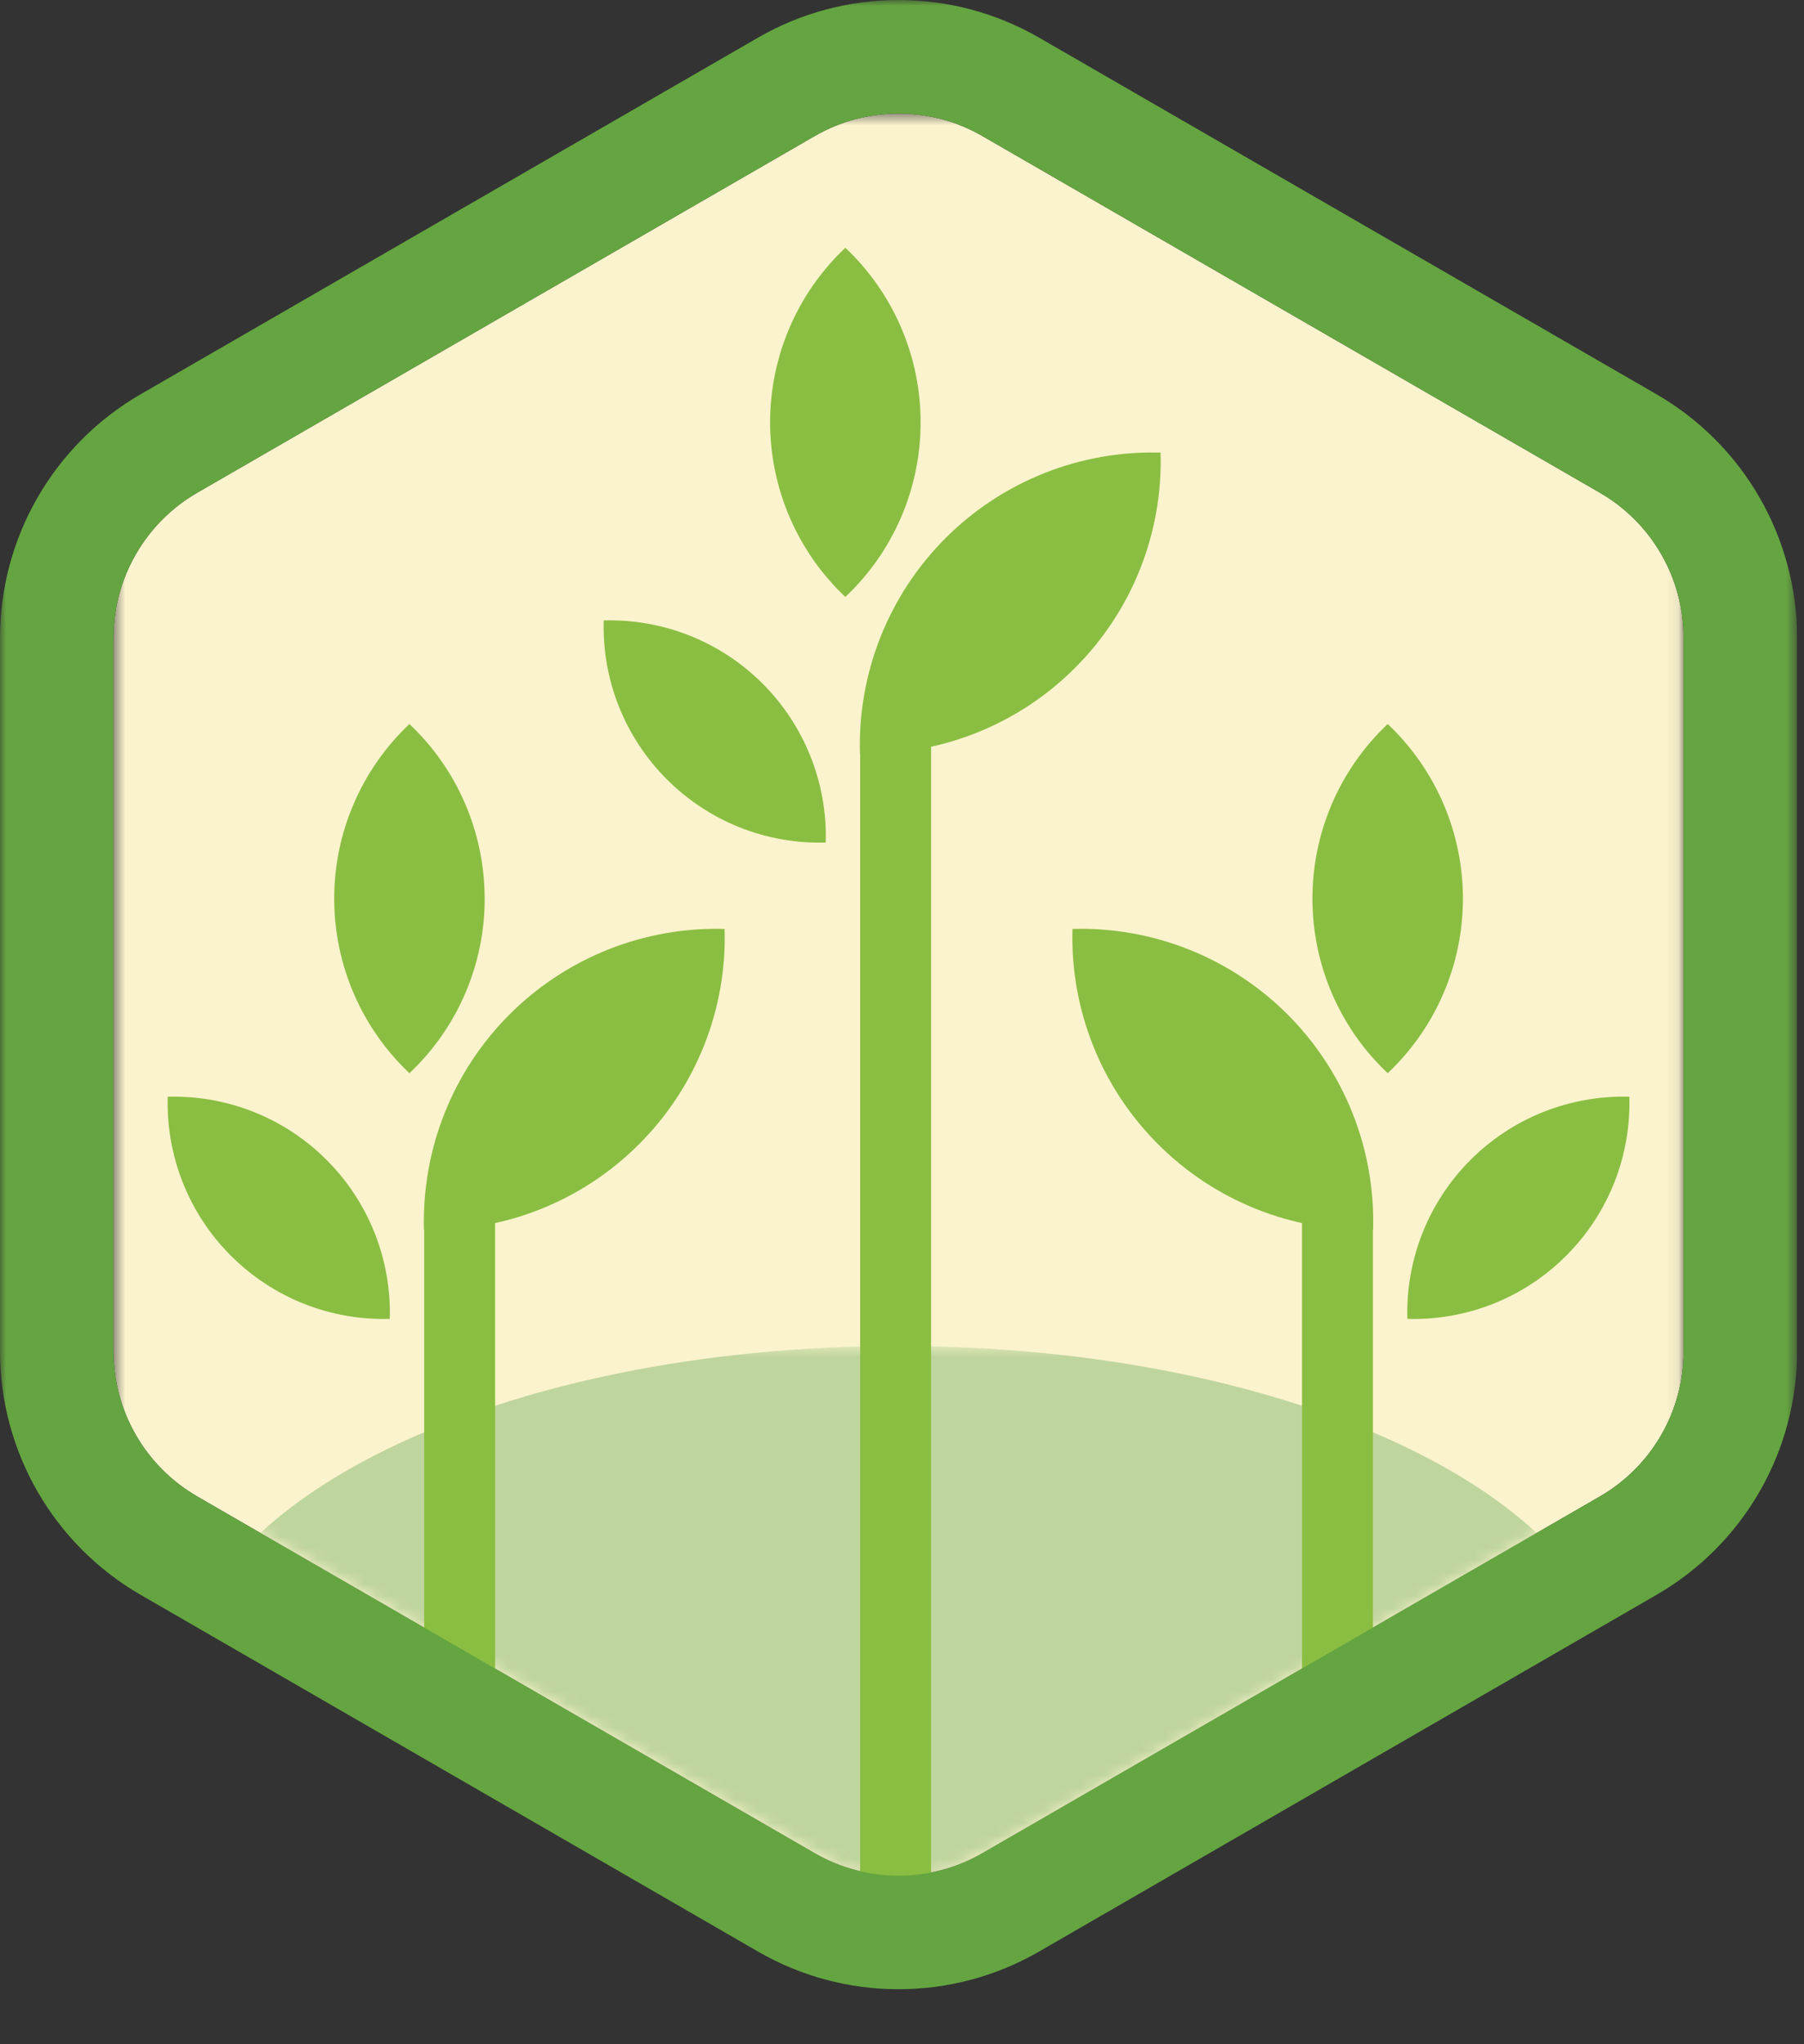 <svg width="151" height="171" viewBox="0 0 151 171" fill="none" xmlns="http://www.w3.org/2000/svg">
<rect x="0" y="0" width="151" height="171" fill="#333333" stroke="none"/>
<g clip-path="url(#clip0_5_170)">
<mask id="mask0_5_170" style="mask-type:luminance" maskUnits="userSpaceOnUse" x="0" y="0" width="151" height="171">
<path d="M0 0H150.422V170.654H0V0Z" fill="white"/>
</mask>
<g mask="url(#mask0_5_170)">
<mask id="mask1_5_170" style="mask-type:luminance" maskUnits="userSpaceOnUse" x="9" y="9" width="132" height="148">
<path d="M9.501 9.496H140.921V156.911H9.501V9.496Z" fill="white"/>
</mask>
<g mask="url(#mask1_5_170)">
<path d="M133.932 125.177C136.054 123.947 137.817 122.182 139.043 120.058C140.269 117.934 140.917 115.525 140.921 113.072V53.335C140.917 50.882 140.269 48.474 139.043 46.349C137.816 44.225 136.054 42.46 133.932 41.23L82.201 11.364C80.075 10.141 77.665 9.498 75.213 9.498C72.76 9.498 70.351 10.141 68.225 11.364L16.489 41.23C14.367 42.46 12.605 44.225 11.379 46.349C10.152 48.474 9.505 50.882 9.501 53.335V113.071C9.505 115.524 10.152 117.933 11.378 120.057C12.605 122.181 14.367 123.946 16.489 125.176L68.223 155.043C70.349 156.266 72.758 156.91 75.211 156.91C77.664 156.91 80.073 156.266 82.199 155.043L133.932 125.177Z" fill="#FBF3CD"/>
</g>
</g>
<mask id="mask2_5_170" style="mask-type:luminance" maskUnits="userSpaceOnUse" x="9" y="9" width="132" height="148">
<path d="M68.223 11.363L16.49 41.231C14.368 42.461 12.605 44.226 11.379 46.35C10.153 48.474 9.505 50.882 9.501 53.335V113.071C9.505 115.524 10.153 117.933 11.379 120.057C12.605 122.181 14.368 123.946 16.49 125.176L68.222 155.042C70.348 156.265 72.758 156.909 75.21 156.909C77.663 156.909 80.073 156.265 82.199 155.042L133.933 125.175C136.055 123.945 137.817 122.18 139.044 120.056C140.27 117.932 140.918 115.523 140.922 113.07V53.335C140.917 50.883 140.269 48.475 139.043 46.352C137.816 44.229 136.054 42.465 133.933 41.235L82.201 11.363C80.075 10.14 77.665 9.497 75.213 9.497C72.76 9.497 70.349 10.14 68.223 11.363Z" fill="white"/>
</mask>
<g mask="url(#mask2_5_170)">
<mask id="mask3_5_170" style="mask-type:luminance" maskUnits="userSpaceOnUse" x="15" y="112" width="121" height="59">
<path d="M15.03 112.601H135.391V170.654H15.03V112.601Z" fill="white"/>
</mask>
<g mask="url(#mask3_5_170)">
<path d="M135.391 141.627C135.391 157.657 108.448 170.653 75.21 170.653C41.972 170.653 15.03 157.653 15.03 141.627C15.03 125.601 41.974 112.601 75.21 112.601C108.446 112.601 135.391 125.601 135.391 141.627Z" fill="#BFD59E"/>
</g>
</g>
<mask id="mask4_5_170" style="mask-type:luminance" maskUnits="userSpaceOnUse" x="0" y="0" width="151" height="171">
<path d="M0 0H150.422V170.654H0V0Z" fill="white"/>
</mask>
<g mask="url(#mask4_5_170)">
<path d="M89.986 55.868C92.344 53.514 94.196 50.702 95.427 47.606C96.658 44.509 97.243 41.194 97.144 37.863C93.814 37.768 90.499 38.353 87.403 39.584C84.307 40.815 81.495 42.665 79.139 45.021C76.783 47.377 74.933 50.189 73.702 53.285C72.471 56.381 71.885 59.696 71.981 63.026C75.312 63.124 78.627 62.54 81.724 61.309C84.82 60.078 87.632 58.227 89.986 55.868Z" fill="#8ABE42"/>
<path d="M55.818 65.198C57.557 66.94 59.634 68.308 61.921 69.217C64.209 70.126 66.658 70.557 69.118 70.484C69.188 68.024 68.755 65.576 67.846 63.29C66.937 61.004 65.57 58.927 63.83 57.187C62.09 55.448 60.013 54.082 57.726 53.173C55.44 52.264 52.992 51.832 50.532 51.903C50.459 54.362 50.891 56.811 51.8 59.097C52.709 61.384 54.076 63.46 55.818 65.198Z" fill="#8ABE42"/>
<path d="M77.057 35.332C77.059 32.596 76.501 29.889 75.417 27.378C74.334 24.866 72.748 22.602 70.757 20.726C68.768 22.604 67.184 24.868 66.101 27.379C65.019 29.891 64.46 32.597 64.46 35.332C64.46 38.067 65.019 40.773 66.101 43.285C67.184 45.796 68.768 48.06 70.757 49.938C72.748 48.062 74.334 45.799 75.418 43.287C76.501 40.775 77.059 38.067 77.057 35.332Z" fill="#8ABE42"/>
<path d="M71.997 62.054H77.933V159.795H71.997V62.054Z" fill="#8ABE42"/>
<path d="M96.928 95.715C94.57 93.361 92.718 90.549 91.487 87.453C90.256 84.356 89.671 81.041 89.77 77.71C93.101 77.614 96.416 78.2 99.512 79.431C102.608 80.662 105.421 82.512 107.777 84.868C110.133 87.224 111.983 90.037 113.214 93.133C114.444 96.229 115.03 99.544 114.934 102.875C111.603 102.973 108.287 102.389 105.19 101.157C102.094 99.926 99.282 98.074 96.928 95.715Z" fill="#8ABE42"/>
<path d="M131.098 105.046C129.359 106.788 127.282 108.156 124.995 109.065C122.707 109.974 120.258 110.405 117.798 110.332C117.728 107.872 118.16 105.425 119.069 103.138C119.978 100.852 121.344 98.775 123.084 97.035C124.824 95.295 126.901 93.929 129.187 93.02C131.474 92.111 133.922 91.678 136.381 91.749C136.454 94.209 136.023 96.659 135.114 98.946C134.205 101.233 132.837 103.31 131.095 105.049" fill="#8ABE42"/>
<path d="M109.855 75.178C109.853 72.442 110.41 69.734 111.494 67.222C112.577 64.709 114.164 62.445 116.155 60.569C118.144 62.447 119.728 64.71 120.811 67.222C121.893 69.733 122.452 72.44 122.452 75.174C122.452 77.909 121.893 80.616 120.811 83.127C119.728 85.638 118.144 87.902 116.155 89.78C114.164 87.904 112.578 85.641 111.495 83.129C110.411 80.617 109.853 77.91 109.855 75.175" fill="#8ABE42"/>
<path d="M108.981 101.901H114.917V141.59H108.981V101.901Z" fill="#8ABE42"/>
<path d="M53.494 95.715C55.852 93.361 57.704 90.549 58.935 87.453C60.166 84.356 60.751 81.041 60.652 77.71C57.322 77.615 54.007 78.2 50.91 79.431C47.814 80.662 45.002 82.512 42.646 84.868C40.29 87.224 38.44 90.037 37.209 93.133C35.979 96.23 35.393 99.544 35.489 102.875C38.82 102.973 42.136 102.389 45.232 101.157C48.328 99.926 51.14 98.074 53.494 95.715Z" fill="#8ABE42"/>
<path d="M19.326 105.046C21.065 106.788 23.142 108.156 25.429 109.065C27.716 109.974 30.166 110.405 32.626 110.332C32.697 107.872 32.264 105.424 31.355 103.137C30.446 100.851 29.079 98.774 27.339 97.034C25.599 95.294 23.522 93.928 21.235 93.019C18.948 92.11 16.5 91.678 14.04 91.749C13.967 94.209 14.398 96.659 15.307 98.946C16.216 101.233 17.584 103.31 19.326 105.049" fill="#8ABE42"/>
<path d="M40.565 75.178C40.568 72.442 40.011 69.735 38.929 67.222C37.846 64.71 36.261 62.446 34.27 60.569C32.281 62.447 30.697 64.71 29.614 67.222C28.532 69.733 27.973 72.44 27.973 75.174C27.973 77.909 28.532 80.616 29.614 83.127C30.697 85.638 32.281 87.902 34.27 89.78C36.261 87.904 37.847 85.641 38.931 83.129C40.014 80.617 40.572 77.91 40.57 75.175" fill="#8ABE42"/>
<path d="M35.506 101.901H41.442V141.59H35.506V101.901Z" fill="#8ABE42"/>
<path d="M75.212 166.409C71.091 166.413 67.042 165.331 63.472 163.273L11.74 133.4C8.176 131.335 5.216 128.371 3.156 124.804C1.096 121.237 0.008 117.191 0 113.072L0 53.337C0.006 49.217 1.094 45.169 3.154 41.601C5.214 38.032 8.175 35.066 11.74 33L63.472 3.136C67.043 1.081 71.091 0 75.211 0C79.331 0 83.379 1.081 86.95 3.136L138.683 33C142.248 35.066 145.208 38.031 147.268 41.599C149.328 45.167 150.416 49.213 150.423 53.333V113.068C150.416 117.188 149.328 121.234 147.268 124.802C145.208 128.371 142.248 131.335 138.683 133.401L86.95 163.273C83.38 165.33 79.332 166.412 75.212 166.409ZM75.21 9.5C72.757 9.499 70.347 10.142 68.222 11.366L16.49 41.232C14.368 42.462 12.605 44.227 11.378 46.351C10.152 48.475 9.504 50.884 9.5 53.337V113.072C9.504 115.525 10.152 117.934 11.378 120.058C12.604 122.182 14.367 123.947 16.489 125.177L68.221 155.044C70.347 156.267 72.757 156.911 75.21 156.911C77.662 156.911 80.072 156.267 82.198 155.044L133.931 125.175C136.053 123.945 137.816 122.18 139.042 120.056C140.268 117.932 140.916 115.523 140.92 113.07V53.337C140.916 50.884 140.268 48.476 139.042 46.351C137.816 44.227 136.053 42.462 133.931 41.232L82.2 11.364C80.074 10.14 77.663 9.497 75.21 9.5Z" fill="#65A541"/>
</g>
</g>
<defs>
<clipPath id="clip0_5_170">
<rect width="150.422" height="170.654" fill="white"/>
</clipPath>
</defs>
</svg>
